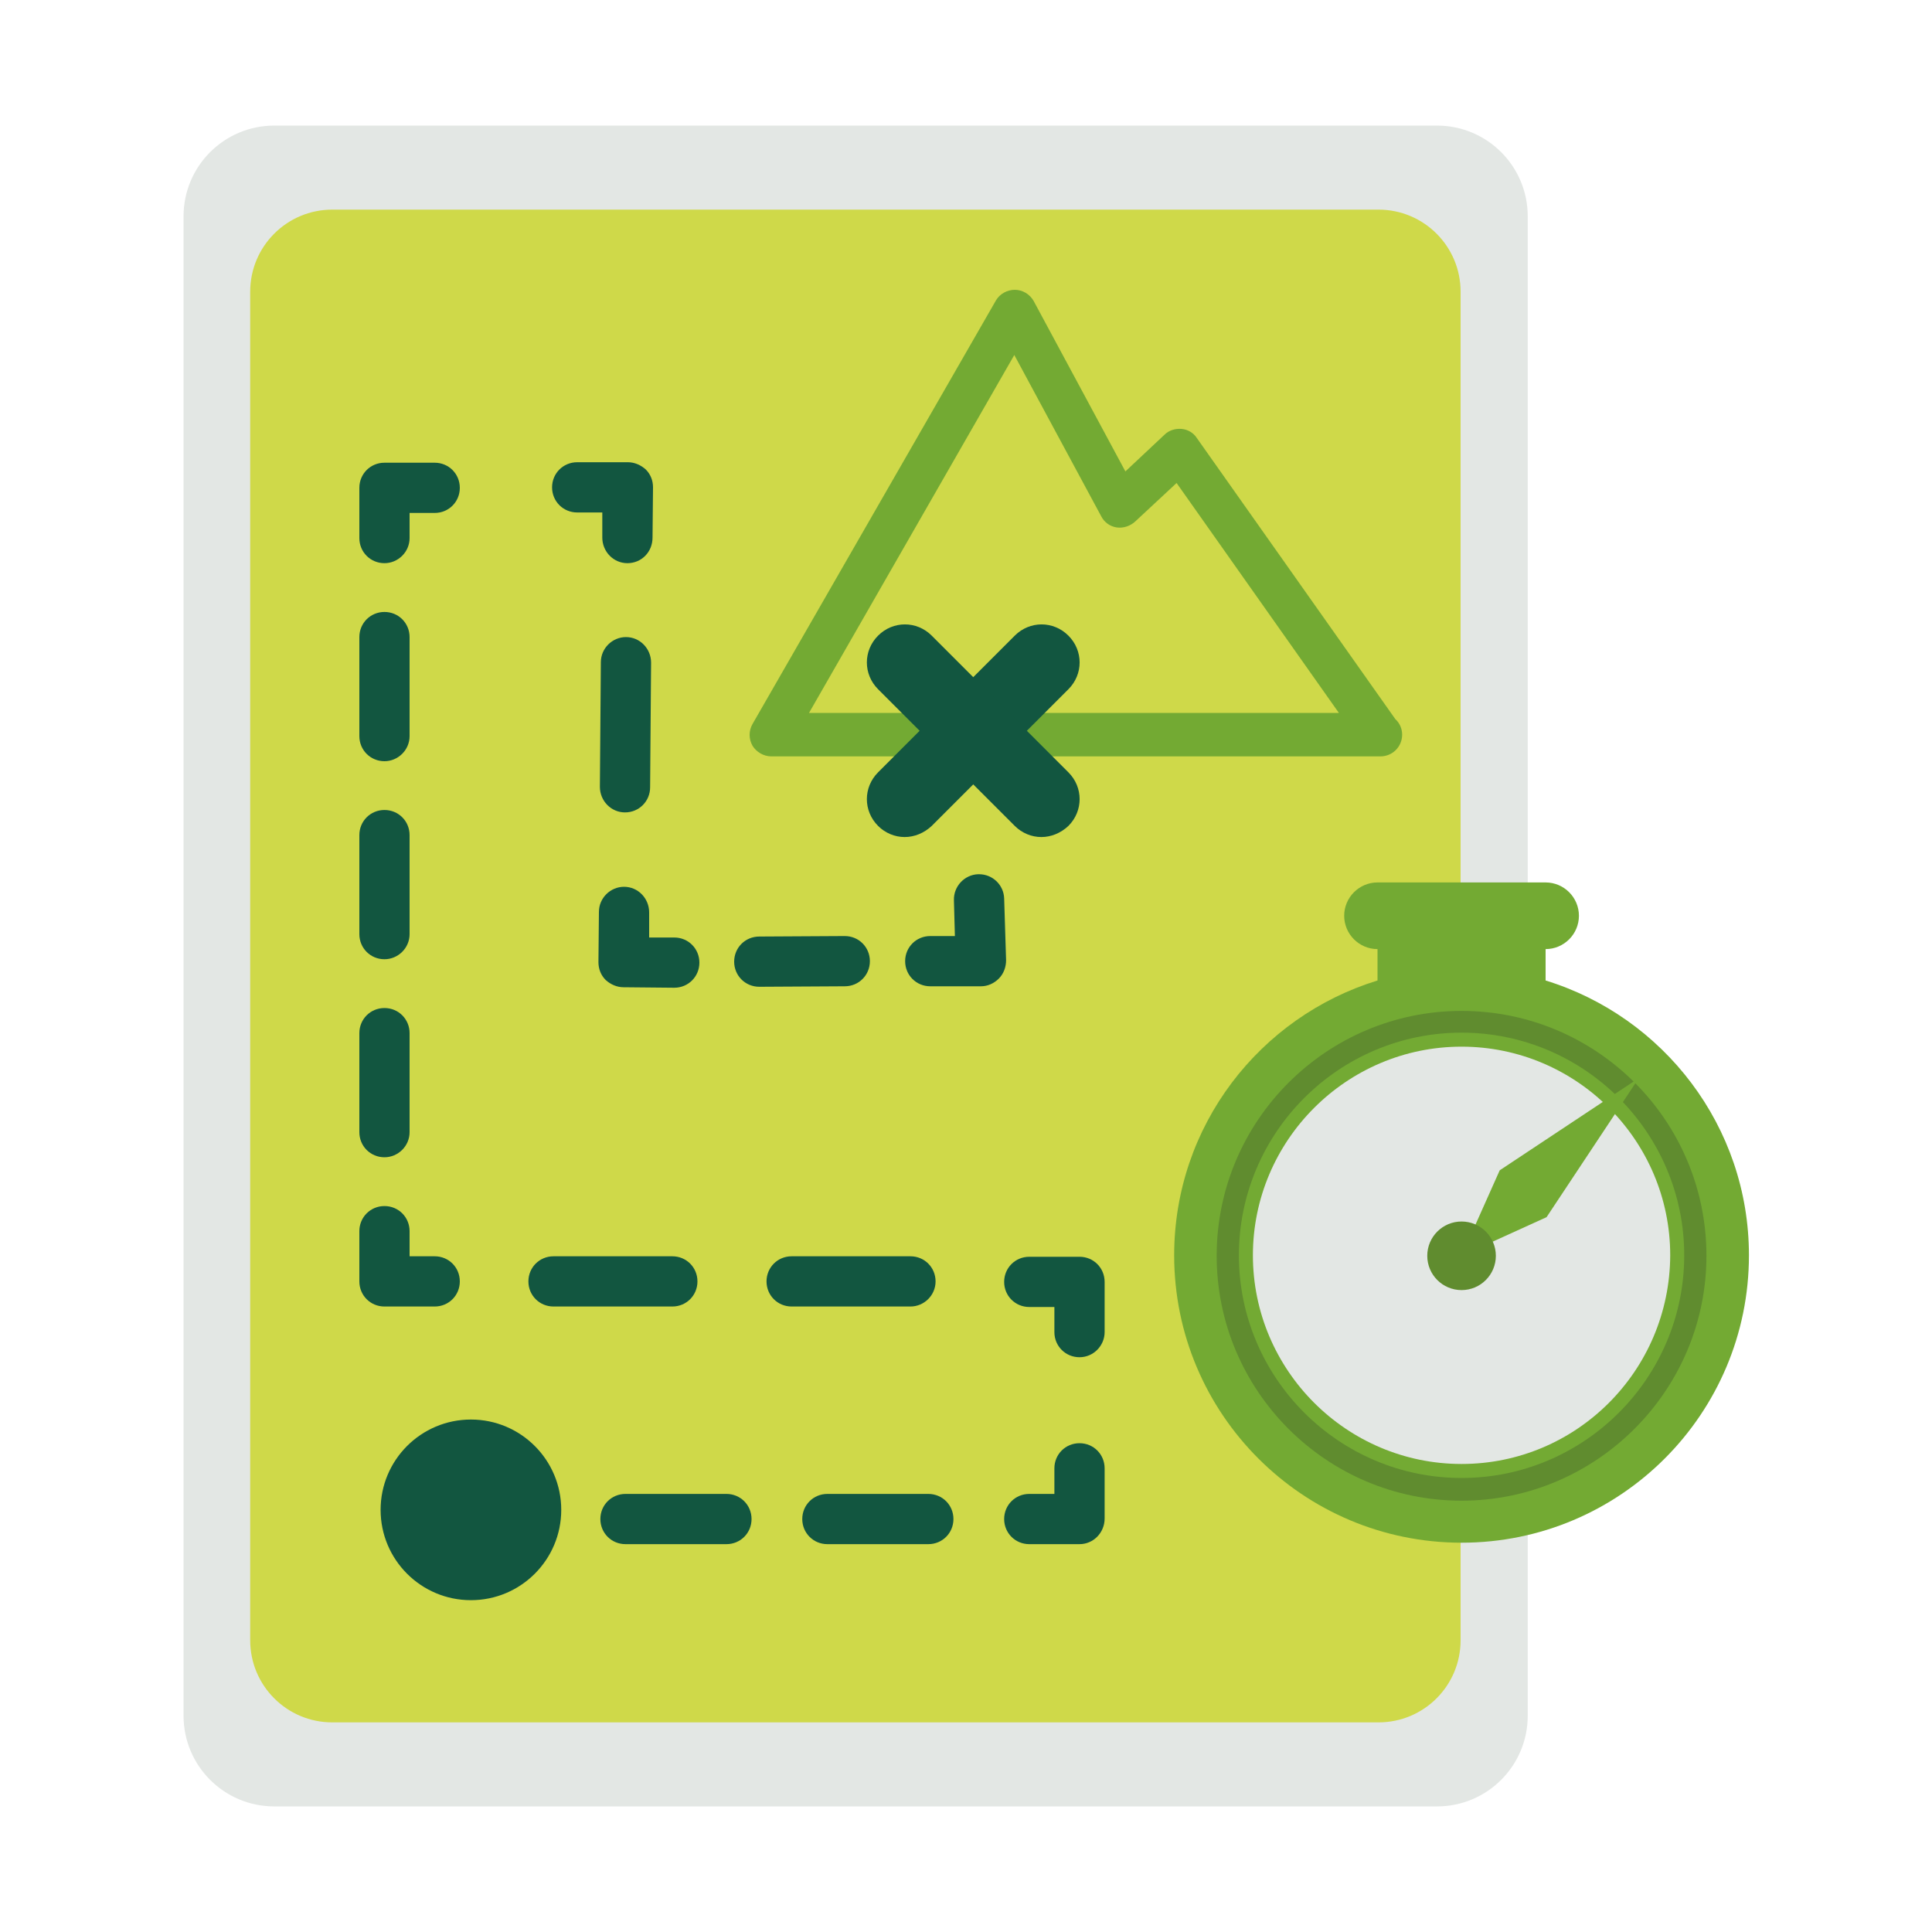 <?xml version="1.0" encoding="utf-8"?>
<!-- Generator: Adobe Illustrator 21.0.0, SVG Export Plug-In . SVG Version: 6.00 Build 0)  -->
<svg version="1.1" id="Capa_1" xmlns="http://www.w3.org/2000/svg" xmlns:xlink="http://www.w3.org/1999/xlink" x="0px" y="0px"
	 viewBox="0 0 400 400" style="enable-background:new 0 0 400 400;" xml:space="preserve">
<style type="text/css">
	.st0{fill:#E3E7E4;}
	.st1{fill-rule:evenodd;clip-rule:evenodd;fill:#125640;}
	.st2{fill-rule:evenodd;clip-rule:evenodd;fill:#689E2F;}
	.st3{fill:#125640;}
	.st4{fill:#1D1E1B;}
	.st5{fill:#689E2F;}
	.st6{fill:#73AA33;}
	.st7{fill:#608C2F;}
	.st8{fill:#D1D0D1;}
	.st9{fill:#A4C952;}
	.st10{fill:#CFD949;}
	.st11{fill:#FCF9ED;}
	.st12{fill:#0D4430;}
	.st13{fill:#C1C44C;}
	.st14{fill:#AAAA50;}
	.st15{clip-path:url(#SVGID_2_);fill:#125640;}
	.st16{clip-path:url(#SVGID_2_);fill:#0D4430;}
	.st17{clip-path:url(#SVGID_2_);fill:#E3E7E4;}
	.st18{fill:#58772F;}
	.st19{clip-path:url(#SVGID_4_);fill:#D1D0D1;}
	.st20{clip-path:url(#SVGID_4_);fill:#C1C44C;}
	.st21{clip-path:url(#SVGID_4_);fill:#CFD949;}
	.st22{clip-path:url(#SVGID_4_);fill:#E3E7E4;}
</style>
<g id="XMLID_34_">
	<path id="XMLID_227_" class="st0" d="M316.3,355.2c0,10.4-8.4,18.8-18.8,18.8H56.8c-10.4,0-18.8-8.4-18.8-18.8V44.8
		c0-10.4,8.4-18.8,18.8-18.8h240.7c10.4,0,18.8,8.4,18.8,18.8V355.2z"/>
	<path id="XMLID_32_" class="st10" d="M302.4,339.6c0,9.4-7.6,17-17,17H68.8c-9.4,0-17-7.6-17-17V60.4c0-9.4,7.6-17,17-17h216.6
		c9.4,0,17,7.6,17,17V339.6z"/>
	<g id="XMLID_237_">
		<path id="XMLID_17_" class="st6" d="M290.3,152.1c0,2.5-2,4.5-4.5,4.5c0,0-0.1,0-0.1,0h-126c-1.6,0-3.1-0.9-3.9-2.2
			c-0.8-1.4-0.8-3.1,0-4.5l50.4-87.7c0.8-1.4,2.4-2.2,3.9-2.2c1.6,0,3.1,0.9,3.9,2.3l19,35.3l8.1-7.6c0.9-0.9,2.2-1.3,3.5-1.2
			c1.3,0.1,2.5,0.8,3.2,1.9l41.1,58.2C289.8,149.7,290.3,150.9,290.3,152.1z M167.5,147.6h109.7l-33.6-47.6l-8.6,8
			c-1,0.9-2.4,1.4-3.8,1.2c-1.4-0.2-2.6-1.1-3.2-2.3l-18-33.4L167.5,147.6z"/>
	</g>
	<circle id="XMLID_236_" class="st3" cx="97.5" cy="312.6" r="18.7"/>
	<g id="XMLID_6_">
		<path class="st3" d="M108.7,319.7H98.3c-2.9,0-5.2-2.3-5.2-5.2s2.3-5.2,5.2-5.2h10.4c2.9,0,5.2,2.3,5.2,5.2
			S111.6,319.7,108.7,319.7z"/>
		<path class="st3" d="M192.2,319.7h-20.9c-2.9,0-5.2-2.3-5.2-5.2s2.3-5.2,5.2-5.2h20.9c2.9,0,5.2,2.3,5.2,5.2
			S195.1,319.7,192.2,319.7z M150.4,319.7h-20.9c-2.9,0-5.2-2.3-5.2-5.2s2.3-5.2,5.2-5.2h20.9c2.9,0,5.2,2.3,5.2,5.2
			S153.3,319.7,150.4,319.7z"/>
		<path class="st3" d="M223.5,319.7h-10.4c-2.9,0-5.2-2.3-5.2-5.2s2.3-5.2,5.2-5.2h5.2V304c0-2.9,2.3-5.2,5.2-5.2s5.2,2.3,5.2,5.2
			v10.4C228.7,317.3,226.4,319.7,223.5,319.7z"/>
		<path class="st3" d="M223.5,281c-2.9,0-5.2-2.3-5.2-5.2v-5.2h-5.2c-2.9,0-5.2-2.3-5.2-5.2s2.3-5.2,5.2-5.2h10.4
			c2.9,0,5.2,2.3,5.2,5.2v10.4C228.7,278.6,226.4,281,223.5,281z"/>
		<path class="st3" d="M188.5,270.5h-24.6c-2.9,0-5.2-2.3-5.2-5.2s2.3-5.2,5.2-5.2h24.6c2.9,0,5.2,2.3,5.2,5.2
			S191.3,270.5,188.5,270.5z M139.2,270.5h-24.6c-2.9,0-5.2-2.3-5.2-5.2s2.3-5.2,5.2-5.2h24.6c2.9,0,5.2,2.3,5.2,5.2
			S142.1,270.5,139.2,270.5z"/>
		<path class="st3" d="M90,270.5H79.6c-2.9,0-5.2-2.3-5.2-5.2v-10.4c0-2.9,2.3-5.2,5.2-5.2s5.2,2.3,5.2,5.2v5.2H90
			c2.9,0,5.2,2.3,5.2,5.2S92.9,270.5,90,270.5z"/>
		<path class="st3" d="M79.6,239.6c-2.9,0-5.2-2.3-5.2-5.2v-20.5c0-2.9,2.3-5.2,5.2-5.2s5.2,2.3,5.2,5.2v20.5
			C84.8,237.3,82.4,239.6,79.6,239.6z M79.6,198.6c-2.9,0-5.2-2.3-5.2-5.2v-20.5c0-2.9,2.3-5.2,5.2-5.2s5.2,2.3,5.2,5.2v20.5
			C84.8,196.3,82.4,198.6,79.6,198.6z M79.6,157.6c-2.9,0-5.2-2.3-5.2-5.2v-20.5c0-2.9,2.3-5.2,5.2-5.2s5.2,2.3,5.2,5.2v20.5
			C84.8,155.3,82.4,157.6,79.6,157.6z"/>
		<path class="st3" d="M79.6,116.6c-2.9,0-5.2-2.3-5.2-5.2v-10.4c0-2.9,2.3-5.2,5.2-5.2H90c2.9,0,5.2,2.3,5.2,5.2
			c0,2.9-2.3,5.2-5.2,5.2h-5.2v5.2C84.8,114.3,82.4,116.6,79.6,116.6z"/>
		<path class="st3" d="M129.9,116.6C129.9,116.6,129.9,116.6,129.9,116.6c-2.9,0-5.2-2.4-5.2-5.3l0-5.2h-5.2c-2.9,0-5.2-2.3-5.2-5.2
			c0-2.9,2.3-5.2,5.2-5.2H130c1.4,0,2.7,0.6,3.7,1.5c1,1,1.5,2.3,1.5,3.7l-0.1,10.4C135.1,114.3,132.8,116.6,129.9,116.6z"/>
		<path class="st3" d="M129.4,168.2C129.4,168.2,129.4,168.2,129.4,168.2c-2.9,0-5.2-2.4-5.2-5.3l0.2-25.8c0-2.9,2.4-5.2,5.2-5.2
			c0,0,0,0,0,0c2.9,0,5.2,2.4,5.2,5.3l-0.2,25.8C134.6,165.9,132.3,168.2,129.4,168.2z"/>
		<path class="st3" d="M129.1,204.4c-1.4,0-2.7-0.6-3.7-1.5c-1-1-1.5-2.3-1.5-3.7l0.1-10.4c0-2.9,2.4-5.2,5.2-5.2c0,0,0,0,0,0
			c2.9,0,5.2,2.4,5.2,5.3l0,5.2l5.2,0c0,0,0,0,0,0c2.9,0,5.2,2.3,5.2,5.2c0,2.9-2.3,5.2-5.2,5.2L129.1,204.4
			C129.1,204.4,129.1,204.4,129.1,204.4z"/>
		<path class="st3" d="M157.2,204.3c-2.9,0-5.2-2.3-5.2-5.2c0-2.9,2.3-5.2,5.2-5.2l17.7-0.1c0,0,0,0,0,0c2.9,0,5.2,2.3,5.2,5.2
			c0,2.9-2.3,5.2-5.2,5.2L157.2,204.3C157.3,204.3,157.3,204.3,157.2,204.3z"/>
		<path class="st3" d="M192.6,204.2c-2.9,0-5.2-2.3-5.2-5.2c0-2.9,2.3-5.2,5.2-5.2l5.1,0l-0.2-7.4c-0.1-2.9,2.2-5.3,5-5.4
			c0.1,0,0.1,0,0.2,0c2.8,0,5.1,2.2,5.2,5l0.4,12.8c0,1.4-0.5,2.8-1.5,3.8c-1,1-2.3,1.6-3.7,1.6L192.6,204.2
			C192.6,204.2,192.6,204.2,192.6,204.2z"/>
	</g>
	<g id="XMLID_219_">
		<path class="st3" d="M187.3,173.3c-2,0-4-0.8-5.5-2.3c-3.1-3.1-3.1-8,0-11.1l28.3-28.3c3.1-3.1,8-3.1,11.1,0c3.1,3.1,3.1,8,0,11.1
			L192.9,171C191.3,172.5,189.3,173.3,187.3,173.3z"/>
		<path class="st3" d="M215.6,173.3c-2,0-4-0.8-5.5-2.3l-28.3-28.3c-3.1-3.1-3.1-8,0-11.1c3.1-3.1,8-3.1,11.1,0l28.3,28.3
			c3.1,3.1,3.1,8,0,11.1C219.6,172.5,217.6,173.3,215.6,173.3z"/>
	</g>
	<g id="XMLID_235_">
		<g id="XMLID_233_">
			<path id="XMLID_234_" class="st6" d="M320,203v-6.5c3.8,0,6.9-3.1,6.9-6.9c0-3.8-3.1-6.9-6.9-6.9h-34.8c-3.8,0-6.9,3.1-6.9,6.9
				c0,3.8,3.1,6.9,6.9,6.9v6.5c-24.4,7.5-42.1,30.1-42.1,56.9c0,32.9,26.7,59.5,59.5,59.5c32.9,0,59.5-26.7,59.5-59.5
				C362.1,233.2,344.4,210.5,320,203z"/>
		</g>
		<g id="XMLID_209_">
			<path id="XMLID_24_" class="st7" d="M302.6,310.7c-28,0-50.7-22.8-50.7-50.7c0-28,22.8-50.7,50.7-50.7c28,0,50.7,22.7,50.7,50.7
				C353.3,287.9,330.5,310.7,302.6,310.7z M302.6,213.8c-25.4,0-46.1,20.7-46.1,46.1s20.7,46.1,46.1,46.1
				c25.4,0,46.1-20.7,46.1-46.1S328,213.8,302.6,213.8z"/>
		</g>
		<g id="XMLID_114_">
			<path id="XMLID_115_" class="st0" d="M302.6,303.1c-23.8,0-43.2-19.4-43.2-43.2c0-23.8,19.4-43.2,43.2-43.2
				c23.8,0,43.2,19.4,43.2,43.2C345.7,283.8,326.4,303.1,302.6,303.1z"/>
		</g>
		<polygon id="XMLID_232_" class="st6" points="320.2,252 302.6,260 310.5,242.3 339.3,223.2 		"/>
		<circle id="XMLID_207_" class="st7" cx="302.6" cy="260" r="7.1"/>
	</g>
</g>
</svg>
